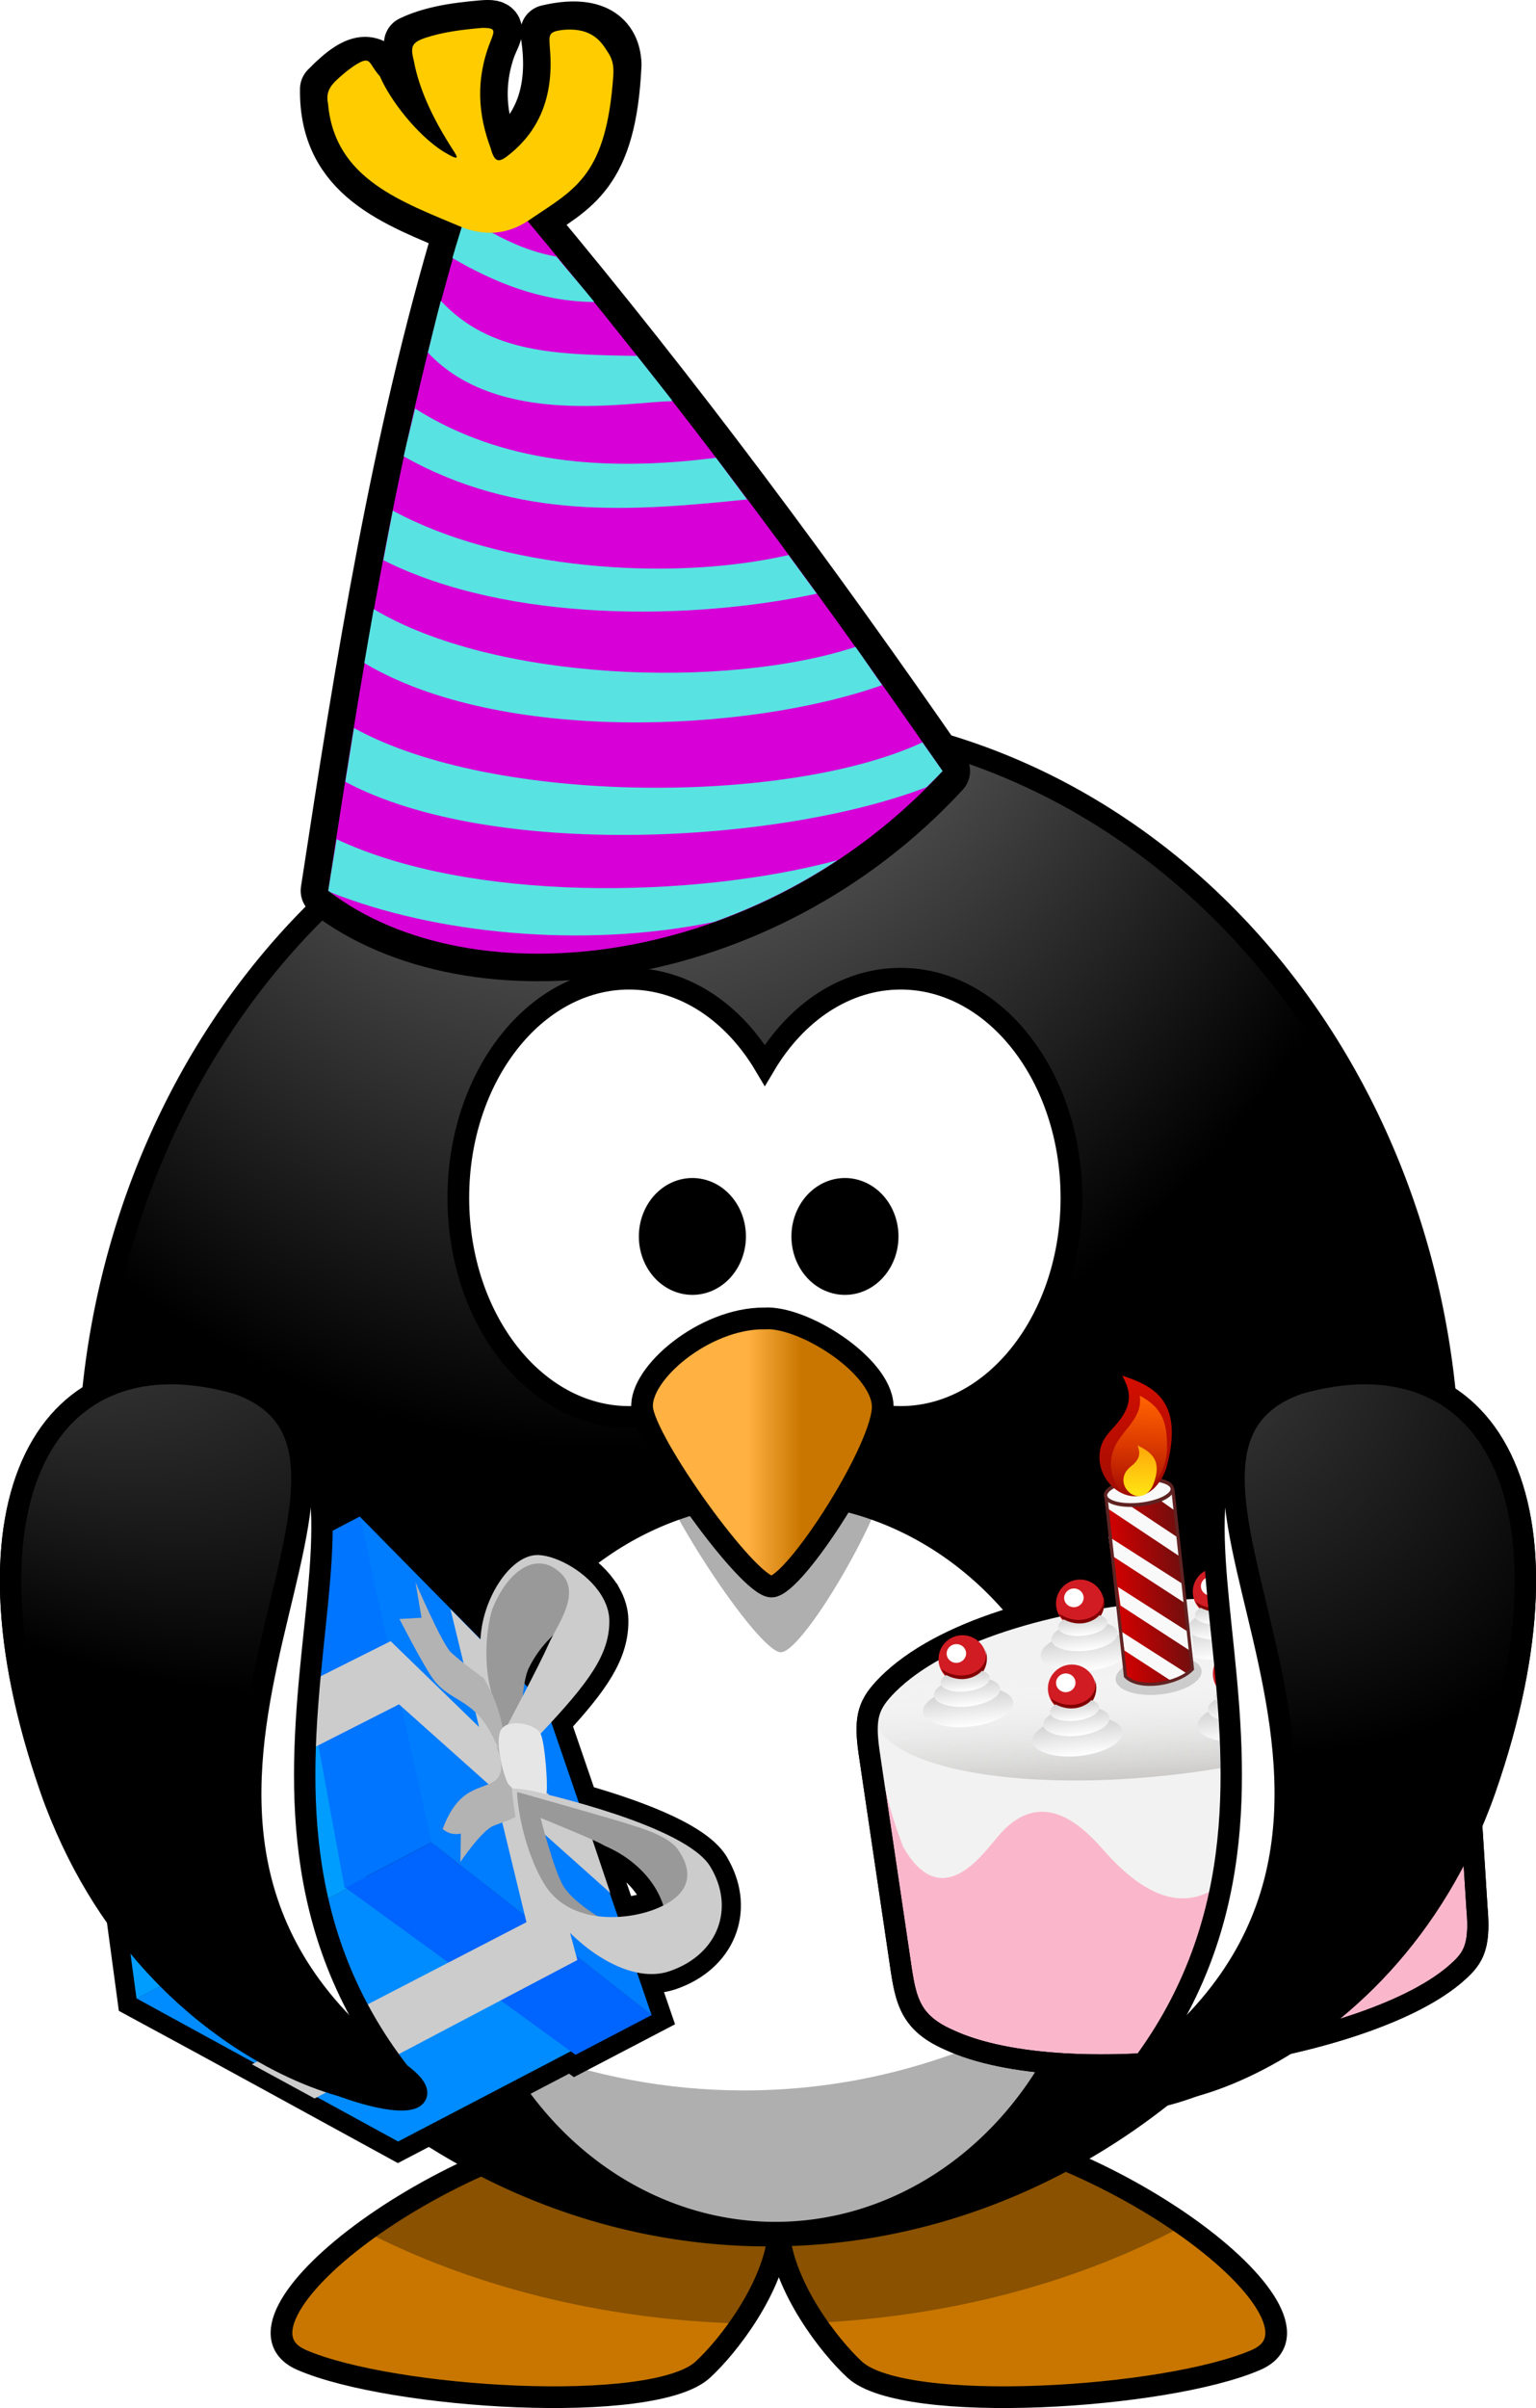 <?xml version="1.0" encoding="UTF-8" standalone="no"?>
<!-- Created with Inkscape (http://www.inkscape.org/) -->
<svg
    xmlns:inkscape="http://www.inkscape.org/namespaces/inkscape"
    xmlns:rdf="http://www.w3.org/1999/02/22-rdf-syntax-ns#"
    xmlns="http://www.w3.org/2000/svg"
    xmlns:sodipodi="http://sodipodi.sourceforge.net/DTD/sodipodi-0.dtd"
    xmlns:cc="http://creativecommons.org/ns#"
    xmlns:xlink="http://www.w3.org/1999/xlink"
    xmlns:dc="http://purl.org/dc/elements/1.1/"
    xmlns:svg="http://www.w3.org/2000/svg"
    xmlns:ns1="http://sozi.baierouge.fr"
    id="svg15592"
    sodipodi:docname="party_pinguin_ocal.svg"
    viewBox="0 0 359.43 563.16"
    version="1.1"
    inkscape:version="0.48.1 r9760"
  >
  <defs
      id="defs15594"
    >
    <filter
        id="filter5029"
        inkscape:label="filter1"
        color-interpolation-filters="sRGB"
      >
      <feColorMatrix
          id="feColorMatrix5031"
          type="hueRotate"
          values="44.471"
      />
    </filter
    >
    <linearGradient
        id="linearGradient2077"
      >
      <stop
          id="stop2079"
          style="stop-color:#ffffff"
          offset="0"
      />
      <stop
          id="stop2081"
          style="stop-color:#ffffff;stop-opacity:0"
          offset="1"
      />
    </linearGradient
    >
    <linearGradient
        id="linearGradient24379"
        y2="504.58"
        gradientUnits="userSpaceOnUse"
        x2="1100.7"
        gradientTransform="matrix(.809 -.266 .367 1.115 -2183.8 -358.06)"
        y1="-283.39"
        x1="-683.5"
        inkscape:collect="always"
      >
      <stop
          id="stop4896"
          style="stop-color:#5f0000;stop-opacity:0"
          offset="0"
      />
      <stop
          id="stop4898"
          style="stop-color:#ff0000;stop-opacity:0"
          offset=".5"
      />
      <stop
          id="stop4900"
          style="stop-color:#590000"
          offset="1"
      />
    </linearGradient
    >
    <linearGradient
        id="linearGradient24388"
        y2="601.16"
        xlink:href="#linearGradient2077"
        gradientUnits="userSpaceOnUse"
        x2="285.9"
        gradientTransform="matrix(1.152 -.379 .258 .783 -2183.8 -358.06)"
        y1="168.43"
        x1="350.37"
        inkscape:collect="always"
    />
    <linearGradient
        id="linearGradient24466"
        y2="160.02"
        xlink:href="#linearGradient2077"
        gradientUnits="userSpaceOnUse"
        x2="606.26"
        gradientTransform="matrix(1.194 .213 -.145 .812 -1983.6 -483.05)"
        y1="1.503"
        x1="681"
        inkscape:collect="always"
    />
    <linearGradient
        id="linearGradient24608"
        y2="504.58"
        gradientUnits="userSpaceOnUse"
        x2="1100.7"
        gradientTransform="matrix(.831 -.185 .255 1.146 -2021.3 -483.61)"
        y1="-283.39"
        x1="-683.5"
        inkscape:collect="always"
      >
      <stop
          id="stop2067"
          style="stop-color:#00575f;stop-opacity:0"
          offset="0"
      />
      <stop
          id="stop2073"
          style="stop-color:#0062ff;stop-opacity:0"
          offset=".5"
      />
      <stop
          id="stop2069"
          style="stop-color:#002859"
          offset="1"
      />
    </linearGradient
    >
    <linearGradient
        id="linearGradient24617"
        y2="601.16"
        xlink:href="#linearGradient2077"
        gradientUnits="userSpaceOnUse"
        x2="285.9"
        gradientTransform="matrix(1.184 -.263 .179 .805 -2021.3 -483.61)"
        y1="168.43"
        x1="350.37"
        inkscape:collect="always"
    />
    <filter
        id="filter5029-5-8"
        inkscape:label="filter1"
        color-interpolation-filters="sRGB"
      >
      <feColorMatrix
          id="feColorMatrix5031-5-3"
          type="hueRotate"
          values="44.471"
      />
    </filter
    >
    <linearGradient
        id="linearGradient3173-9-4"
      >
      <stop
          id="stop3175-9"
          style="stop-color:#a5a5a5"
          offset="0"
      />
      <stop
          id="stop3177-8"
          style="stop-color:#000000"
          offset="1"
      />
    </linearGradient
    >
    <radialGradient
        id="radialGradient60219"
        gradientUnits="userSpaceOnUse"
        cy="-8.88"
        cx="414.68"
        gradientTransform="matrix(-0 .958 -1.873 1.2051e-8 1454.5 -86.379)"
        r="123.55"
        inkscape:collect="always"
      >
      <stop
          id="stop3205-75"
          style="stop-color:#ffb142"
          offset="0"
      />
      <stop
          id="stop4092-1"
          style="stop-color:#ffb141"
          offset=".887"
      />
      <stop
          id="stop3207-1-6"
          style="stop-color:#c87600"
          offset="1"
      />
    </radialGradient
    >
    <radialGradient
        id="radialGradient60221"
        xlink:href="#linearGradient3173-9-4"
        gradientUnits="userSpaceOnUse"
        cy="582.85"
        cx="488.95"
        gradientTransform="matrix(0 -1.585 1.274 -0 687.01 878.23)"
        r="167.56"
        inkscape:collect="always"
    />
    <linearGradient
        id="linearGradient60223"
        y2="537.41"
        gradientUnits="userSpaceOnUse"
        x2="359.47"
        gradientTransform="matrix(.961 0 0 1.071 1131 -361.84)"
        y1="537.41"
        x1="346.24"
        inkscape:collect="always"
      >
      <stop
          id="stop4100-16-5"
          style="stop-color:#ffb142"
          offset="0"
      />
      <stop
          id="stop4104-53-3"
          style="stop-color:#c87600"
          offset="1"
      />
    </linearGradient
    >
    <linearGradient
        id="linearGradient60225"
        y2="232.99"
        gradientUnits="userSpaceOnUse"
        x2="991.81"
        gradientTransform="matrix(1.542 2.953 -2.953 1.542 478.83 -2832.4)"
        y1="237.27"
        x1="990.99"
        inkscape:collect="always"
      >
      <stop
          id="stop4017-2-3"
          style="stop-color:#000000"
          offset="0"
      />
      <stop
          id="stop4019-6-25"
          style="stop-color:#000000;stop-opacity:0"
          offset="1"
      />
    </linearGradient
    >
    <linearGradient
        id="linearGradient60227"
        y2="462.06"
        gradientUnits="userSpaceOnUse"
        x2="258.81"
        y1="470.62"
        x1="258.5"
        inkscape:collect="always"
      >
      <stop
          id="stop7856-5-9-7-6-2-86"
          style="stop-color:#cccbca"
          offset="0"
      />
      <stop
          id="stop7858-2-0-6-3-9-58"
          style="stop-color:#ffffff;stop-opacity:0"
          offset="1"
      />
    </linearGradient
    >
    <linearGradient
        id="linearGradient60229"
        y2="572.36"
        gradientUnits="userSpaceOnUse"
        x2="444.64"
        y1="563.34"
        x1="444.64"
        inkscape:collect="always"
      >
      <stop
          id="stop3769-84-7-2-9-1-3-3-66"
          style="stop-color:#cccccc"
          offset="0"
      />
      <stop
          id="stop3771-6-2-83-3-9-4-7-6"
          style="stop-color:#ffffff"
          offset="1"
      />
    </linearGradient
    >
    <linearGradient
        id="linearGradient60235"
        y2="572.36"
        gradientUnits="userSpaceOnUse"
        x2="444.64"
        gradientTransform="matrix(.588 -.064 .06 .551 1308.4 129.4)"
        y1="563.34"
        x1="444.64"
        inkscape:collect="always"
      >
      <stop
          id="stop3769-7-4-6-72-3-9-2-9-8-4-3"
          style="stop-color:#cccccc"
          offset="0"
      />
      <stop
          id="stop3771-1-6-98-1-5-36-1-2-1-3-09"
          style="stop-color:#ffffff"
          offset="1"
      />
    </linearGradient
    >
    <linearGradient
        id="linearGradient60243"
        y2="572.36"
        gradientUnits="userSpaceOnUse"
        x2="444.64"
        gradientTransform="matrix(.588 -.064 .06 .551 1219.2 138.75)"
        y1="563.34"
        x1="444.64"
        inkscape:collect="always"
      >
      <stop
          id="stop3769-7-4-6-72-3-5-6-9-6-7-8-3"
          style="stop-color:#cccccc"
          offset="0"
      />
      <stop
          id="stop3771-1-6-98-1-5-5-9-9-5-6-9-5"
          style="stop-color:#ffffff"
          offset="1"
      />
    </linearGradient
    >
    <linearGradient
        id="linearGradient60251"
        y2="572.36"
        gradientUnits="userSpaceOnUse"
        x2="444.64"
        gradientTransform="matrix(.588 -.064 .06 .551 1246.7 125.73)"
        y1="563.34"
        x1="444.64"
        inkscape:collect="always"
      >
      <stop
          id="stop3769-7-4-6-72-3-8-6-6-7-0-9-1"
          style="stop-color:#cccccc"
          offset="0"
      />
      <stop
          id="stop3771-1-6-98-1-5-7-8-70-3-2-9-9"
          style="stop-color:#ffffff"
          offset="1"
      />
    </linearGradient
    >
    <linearGradient
        id="linearGradient60259"
        y2="572.36"
        gradientUnits="userSpaceOnUse"
        x2="444.64"
        gradientTransform="matrix(.588 -.064 .06 .551 1278.7 122.99)"
        y1="563.34"
        x1="444.64"
        inkscape:collect="always"
      >
      <stop
          id="stop3769-7-4-6-72-3-54-90-5-2-7-9-5"
          style="stop-color:#cccccc"
          offset="0"
      />
      <stop
          id="stop3771-1-6-98-1-5-6-3-1-2-3-3-98"
          style="stop-color:#ffffff"
          offset="1"
      />
    </linearGradient
    >
    <linearGradient
        id="linearGradient60267"
        y2="572.36"
        gradientUnits="userSpaceOnUse"
        x2="444.64"
        gradientTransform="matrix(.588 -.064 .06 .551 1244.8 145.61)"
        y1="563.34"
        x1="444.64"
        inkscape:collect="always"
      >
      <stop
          id="stop3769-7-4-6-72-3-3-0-5-0-3-4-6"
          style="stop-color:#cccccc"
          offset="0"
      />
      <stop
          id="stop3771-1-6-98-1-5-61-4-2-3-5-6-9"
          style="stop-color:#ffffff"
          offset="1"
      />
    </linearGradient
    >
    <linearGradient
        id="linearGradient60275"
        y2="572.36"
        gradientUnits="userSpaceOnUse"
        x2="444.64"
        gradientTransform="matrix(.588 -.064 .06 .551 1283.4 142.15)"
        y1="563.34"
        x1="444.64"
        inkscape:collect="always"
      >
      <stop
          id="stop3769-7-4-6-72-3-1-2-2-5-9-4-9"
          style="stop-color:#cccccc"
          offset="0"
      />
      <stop
          id="stop3771-1-6-98-1-5-3-8-7-1-4-6-71"
          style="stop-color:#ffffff"
          offset="1"
      />
    </linearGradient
    >
    <linearGradient
        id="linearGradient60277"
        y2="532.53"
        gradientUnits="userSpaceOnUse"
        x2="471.78"
        gradientTransform="matrix(1.508 -.164 .163 1.496 767.79 -318.13)"
        y1="532.53"
        x1="461.1"
        inkscape:collect="always"
      >
      <stop
          id="stop4714-2-8-35-3-1-3-1-1-5-0"
          style="stop-color:#d40000"
          offset="0"
      />
      <stop
          id="stop4716-8-8-5-7-7-7-3-9-1-1"
          style="stop-color:#710e0e"
          offset="1"
      />
    </linearGradient
    >
    <linearGradient
        id="linearGradient60279"
        y2="517.77"
        gradientUnits="userSpaceOnUse"
        x2="488.12"
        gradientTransform="matrix(1.192 -.13 .13 1.192 906.9 -173.68)"
        y1="493.68"
        x1="488.12"
        inkscape:collect="always"
      >
      <stop
          id="stop4869-8-7-9-1-3-0-0-3-66"
          style="stop-color:#d50e00"
          offset="0"
      />
      <stop
          id="stop4871-7-06-1-54-5-6-6-7-14"
          style="stop-color:#9f0c02"
          offset="1"
      />
    </linearGradient
    >
    <linearGradient
        id="linearGradient60281"
        y2="517.44"
        gradientUnits="userSpaceOnUse"
        x2="486.76"
        gradientTransform="matrix(1.192 -.13 .13 1.192 906.9 -173.68)"
        y1="498"
        x1="489.99"
        inkscape:collect="always"
      >
      <stop
          id="stop4861-7-1-1-5-9-4-5-2-5"
          style="stop-color:#ff6600"
          offset="0"
      />
      <stop
          id="stop4863-2-3-1-7-90-9-6-1-9"
          style="stop-color:#ff6600;stop-opacity:0"
          offset="1"
      />
    </linearGradient
    >
    <radialGradient
        id="radialGradient60283"
        xlink:href="#linearGradient3173-9-4"
        gradientUnits="userSpaceOnUse"
        cy="734.65"
        cx="441.42"
        gradientTransform="matrix(-1.617 1.61 -3.923 -3.938 4772.7 2356.6)"
        r="59.255"
        inkscape:collect="always"
    />
    <radialGradient
        id="radialGradient60285"
        xlink:href="#linearGradient3173-9-4"
        gradientUnits="userSpaceOnUse"
        cy="688.9"
        cx="286.32"
        gradientTransform="matrix(1.462 -1.752 -4.004 -3.341 3754.9 3020.1)"
        r="59.255"
        inkscape:collect="always"
    />
  </defs
  >
  <sodipodi:namedview
      id="base"
      fit-margin-left="0"
      inkscape:zoom="0.49497475"
      borderopacity="1.0"
      inkscape:current-layer="layer1"
      inkscape:cx="733.49679"
      inkscape:cy="259.48016"
      inkscape:window-width="1280"
      inkscape:window-maximized="1"
      inkscape:snap-bbox="false"
      showgrid="false"
      fit-margin-right="0"
      inkscape:guide-bbox="true"
      showguides="true"
      bordercolor="#666666"
      inkscape:window-x="-4"
      inkscape:window-y="-4"
      fit-margin-bottom="0"
      inkscape:snap-page="false"
      inkscape:pageopacity="0.0"
      inkscape:pageshadow="2"
      pagecolor="#ffffff"
      inkscape:document-units="px"
      inkscape:window-height="954"
      fit-margin-top="0"
  />
  <g
      id="layer1"
      inkscape:label="Layer 1"
      inkscape:groupmode="layer"
      transform="translate(-554.88 21.897)"
    >
    <path
        id="path2075"
        style="opacity:.6;fill-rule:evenodd;fill:url(#linearGradient24617);display:none"
        inkscape:connector-curvature="0"
        d="m-1648.3-398.66c-12.157 0.124-36.516 19.763-45.87 30.673-19.234 22.433-30.838 37.65-41.846 61.974-16.9 37.343 4.575 39.084 32.847 16.12 21.599-17.544-12.858 35.603-15.812 47.412-4.934 19.723-24.964 31.75-34.405 42.761-9.848 11.486-7.246 33.213-27.588 47.101-22.198 15.155 18.255 23.315 29.746 28.515 18.362 8.31-10.76 46.533 27.888 20.148 22.79-15.559 16.769-31.547 31.92-1.235 4.997 9.997 47.588-37.134 49.59-40.28 2.34-3.675-3.854-56.896-4.639-60.431-0.016-0.072 13.061-19.124 28.823-15.181 24.45 6.116 16.739 28.761 38.737 3.105 11.176-13.035 25.825 50.398 26.334 52.687 7.291 32.832 48.788-4.867 62.29 3.728 14.421 9.18 9.084 39.312 25.714 49.898 13.119 8.351 43.278-30.363 47.42-36.871 13.556-21.296 0.689-23.511 38.118 0.316 26.363 16.782 22.406-31.973 58.262-1.231 21.82 18.709 6.77-20.076 7.133-33.778 0.612-23.122-11.942-57.191-20.132-77.478-4.634-11.481 44.373 16.124 36.567 6.513-14.238-17.529-32.694-32.145-45.858-48.351-17.055-20.997-24.405-34.878-36.559-59.197-10.501-21.011-5.947-25.34-22.617-35.952-17.603-11.206-33.648 17.928-44.935-4.655-7.851-15.708-37.869 9.422-52.683-0.008-4.172-2.656-16.656-32.666-19.828-36.571-6.982-8.596-42.542 3.594-54.234 6.19l-11.157 2.478c-12.796 2.842-28.611 3.427-42.457 6.502-1.007 0.224-12.546 19.486-20.767 25.099z"
    />
    <path
        id="path2125"
        style="opacity:.4;fill-rule:evenodd;fill:url(#linearGradient24608);display:none"
        inkscape:connector-curvature="0"
        d="m-1597.8-447.92c-146.27 32.48-232.8 203.77-193.14 382.37s251.61 374.37 355.42 348.39c106.6-26.598 214.21-287.48 174.55-466.08s-190.56-297.16-336.83-264.68zm-5.245 5.358c5.2-1.604 11.041-2.43 17.65-2.255 19.368 0.513 32.664 26.514 38.091 26.658 20.479 0.542 30.72-19.317 45.575-18.924 18.58 0.492 21.189 8.721 32.842 16.139 10.823 6.89 24.287 20.228 38.738 29.427 11.837 7.535 32.715 24.002 47.104 27.601 13.508 3.379 31.701 11.002 34.698 24.498 6.332 28.516-14.448 21.375-14.9 38.425-0.62 23.425 41.676 16.277 48.04 44.936 6.58 29.629-30.816 41.326-22.019 45.864 0.178 0.092 72.199 61.527 30.995 60.437-23.067-0.611-67.778-34.504-74.698-6.845-2.514 10.051-25.863 61.413-44.016 39.065-38.873-47.858-17.132 7.841-68.795 6.474-17.014-0.45-14.751-19.047-14.254-37.809 2.072-78.291-54.609-11.471-55.159-37.497-1.659-78.521 6.578-10.145-17.647-39.969-14.593-17.967-25.614-36.775-52.063-23.555-40.782 20.383-6.405 29.476-4.95 56.703 1.352 25.317-31.749 21.715-17.676 39.041 4.725 5.817 30.882 53.188 22.316 47.735-3.409-2.17-6.844-4.357-10.252-6.526-36.746-23.391-37.038 43.629-65.062-3.094-21.787-36.324-21.002 20.857-50.222 37.498-11.176 33.51-15.372 9.771-19.197-7.453-3.456-15.562-0.494-28.606-4.328-45.871-6.254-28.164 15.771-21.03 28.811-41.514 7.587-11.919 36.258-30.446 9.317-37.185-14.15-3.54-37.511 6.534-19.844-10.222 11.358-10.773 59.758-50.389 37.207-69.724-12.698-10.888-49.658-41.663-8.375-50.831 36.849-8.183 45.989-9.051 46.799-39.651 0.659-24.917 38.08-10.894 51.461-31.915 8.281-13.008 18.212-24.848 33.812-29.66z"
    />
    <path
        id="path3899"
        style="opacity:.6;fill-rule:evenodd;filter:url(#filter5029);display:none;fill:url(#linearGradient24466)"
        inkscape:connector-curvature="0"
        d="m-1213.8-397.14c-11.27-4.561-41.308 4.201-54.138 10.675-26.382 13.311-42.945 22.896-62.46 41.116-29.961 27.973-10.807 37.838 24.122 27.512 26.685-7.889-25.56 27.921-32.829 37.686-12.139 16.309-35.254 19.708-48.204 26.242-13.508 6.816-19.461 27.872-43.58 32.87-26.318 5.453 7.885 28.542 16.493 37.762 13.754 14.732-27.827 38.817 17.996 29.323 27.02-5.598 27.612-22.672 29.94 11.135 0.768 11.15 58.208-15.978 61.266-18.112 3.573-2.493 18.322-54.003 18.957-57.568 0.013-0.072 19.41-12.631 32.444-2.929 20.218 15.048 4.392 32.987 34.564 17.763 15.33-7.735 4.458 56.453 4.047 58.762-5.896 33.111 46.908 14.269 56.066 27.395 9.782 14.02-6.732 39.782 4.548 55.949 8.899 12.754 51.626-11.386 57.953-15.8 20.704-14.445 9.677-21.438 35.065 14.95 17.882 25.629 32.979-20.898 54.255 21.269 12.948 25.661 13.97-15.929 19.574-28.438 9.457-21.108 10.969-57.385 11.211-79.262 0.137-12.38 34.76 31.948 31.251 20.075-6.402-21.656-17.819-42.246-23.738-62.268-7.669-25.941-9.115-41.581-10.984-68.704-1.614-23.433 4.255-25.678-7.053-41.885-11.94-17.113-37.954 3.61-39.689-21.577-1.207-17.52-38.58-5.865-48.629-20.267-2.83-4.056-2.813-36.559-4.24-41.384-3.139-10.62-40.653-13.043-52.443-15.142-3.751-0.668-7.501-1.336-11.252-2.003-12.905-2.298-27.729-7.839-41.693-10.326-1.016-0.181-19.074 13.163-28.822 15.183z"
    />
    <path
        id="path4765"
        style="opacity:.6;fill-rule:evenodd;fill:url(#linearGradient24388);display:none"
        inkscape:connector-curvature="0"
        d="m-1804.2-310.6c-12.085 1.331-34.371 23.294-42.595 35.08-16.91 24.233-26.944 40.528-35.48 65.825-13.106 38.838 8.436 38.436 34.286 12.776 19.749-19.604-9.256 36.704-11.022 48.749-2.95 20.116-21.686 34.073-29.986 45.968-8.658 12.408-3.91 33.769-22.771 49.609-20.582 17.285 20.481 21.385 32.433 25.418 19.096 6.444-6.082 47.372 29.752 17.277 21.131-17.746 13.552-33.057 31.639-4.401 5.965 9.451 43.662-41.679 45.342-45.008 1.963-3.89-9.489-56.231-10.622-59.671-0.023-0.07 11.096-20.327 27.172-17.97 24.936 3.656 19.514 26.955 38.854-0.76 9.826-14.081 30.706 47.582 31.439 49.809 10.518 31.945 48.063-9.691 62.352-2.48 15.262 7.702 12.946 38.214 30.545 47.096 13.884 7.006 40.046-34.514 43.522-41.401 11.373-22.538-1.651-23.463 37.96-3.474 27.9 14.079 19.118-34.042 57.851-7.014 23.572 16.448 4.742-20.65 3.741-34.32-1.689-23.068-17.566-55.721-27.732-75.094-5.752-10.963 45.756 11.634 37.034 2.847-15.909-16.027-35.727-28.737-50.436-43.555-19.057-19.199-27.75-32.28-42.261-55.271-12.537-19.863-8.435-24.623-26.078-33.526-18.629-9.401-31.7 21.183-45.175-0.167-9.373-14.85-36.745 13.139-52.423 5.227-4.415-2.228-19.82-30.849-23.364-34.42-7.802-7.86-41.975 7.803-53.35 11.549-3.618 1.191-7.237 2.383-10.855 3.574-12.451 4.099-28.129 6.253-41.601 10.688-0.98 0.323-10.547 20.636-18.17 27.038z"
    />
    <path
        id="path4771"
        style="opacity:.4;fill-rule:evenodd;fill:url(#linearGradient24379);display:none"
        inkscape:connector-curvature="0"
        d="m-1758.9-364.64c-142.31 46.854-211.4 225.9-154.19 399.67 57.212 173.77 287.56 347.52 388.28 311.35 103.43-37.059 184.58-307.34 127.37-481.12-57.212-173.77-219.15-276.76-361.46-229.9zm-4.686 5.853c5.015-2.113 10.745-3.515 17.338-3.998 19.323-1.415 35.137 23.137 40.552 22.741 20.432-1.496 28.649-22.274 43.469-23.359 18.537-1.357 21.95 6.572 34.283 12.796 11.454 5.78 26.177 17.714 41.47 25.432 12.527 6.322 34.938 20.632 49.613 22.784 13.777 2.02 32.638 7.798 36.961 20.929 9.135 27.746-12.252 22.705-11.007 39.715 1.711 23.371 43.087 12.055 52.268 39.939 9.491 28.829-26.557 44.184-17.352 47.825 0.186 0.073 77.955 54.048 36.847 57.058-23.013 1.685-70.872-27.598-75.008 0.612-1.503 10.251-19.632 63.679-39.916 43.245-43.436-43.758-16.268 9.505-67.811 13.278-16.975 1.243-16.57-17.487-17.941-36.205-5.718-78.109-55.479-5.987-58.612-31.83-9.453-77.967 5.537-10.748-21.531-38.017-16.307-16.428-29.142-34.047-54.146-18.265-38.555 24.335-3.444 29.967 0.709 56.914 3.861 25.057-29.434 24.763-13.708 40.605 5.28 5.319 36.015 49.856 26.949 45.281-3.607-1.82-7.243-3.655-10.85-5.475-38.888-19.624-32.519 47.093-65.047 3.386-25.288-33.979-18.825 22.841-46.247 42.303-7.79 34.455-14.325 11.251-19.843-5.508-4.985-15.142-3.334-28.415-8.865-45.214-9.022-27.403 13.603-22.494 24.543-44.172 6.365-12.614 33.053-33.898 5.575-37.927-14.432-2.116-36.676 10.229-20.762-8.2 10.232-11.848 54.455-56.078 30.094-73.076-13.718-9.572-53.552-36.522-13.384-49.747 35.853-11.804 44.862-13.576 42.627-44.105-1.82-24.859 36.809-14.624 48.035-36.871 6.947-13.767 15.653-26.535 30.697-32.873z"
    />
    <path
        id="path3899-9-2"
        style="opacity:.6;fill-rule:evenodd;filter:url(#filter5029-5-8);display:none;fill:#000000"
        inkscape:connector-curvature="0"
        d="m-456.67-1166.6c-11.27-4.561-41.308 4.201-54.138 10.675-26.381 13.311-42.945 22.896-62.46 41.116-29.961 27.973-10.807 37.838 24.122 27.512 26.685-7.889-25.56 27.92-32.829 37.686-12.139 16.309-35.254 19.708-48.204 26.242-13.508 6.816-19.461 27.872-43.58 32.87-26.319 5.453 7.885 28.542 16.493 37.762 13.754 14.732-27.827 38.817 17.996 29.323 27.02-5.598 27.612-22.672 29.94 11.135 0.768 11.15 58.208-15.978 61.267-18.112 3.573-2.493 18.322-54.003 18.957-57.568 0.013-0.072 19.41-12.631 32.444-2.929 20.217 15.048 4.392 32.987 34.564 17.763 15.33-7.735 4.458 56.453 4.047 58.762-5.896 33.111 46.908 14.269 56.066 27.395 9.782 14.02-6.732 39.782 4.548 55.949 8.899 12.754 51.626-11.386 57.953-15.8 20.703-14.445 9.677-21.438 35.065 14.95 17.882 25.629 32.979-20.898 54.255 21.269 12.948 25.661 13.97-15.929 19.574-28.438 9.457-21.108 10.969-57.385 11.211-79.262 0.137-12.38 34.76 31.948 31.251 20.075-6.402-21.656-17.819-42.246-23.738-62.268-7.669-25.941-9.115-41.581-10.984-68.704-1.614-23.433 4.255-25.678-7.053-41.885-11.94-17.113-37.954 3.61-39.689-21.577-1.207-17.52-38.58-5.865-48.629-20.267-2.83-4.056-2.813-36.559-4.24-41.384-3.14-10.62-40.653-13.043-52.443-15.142-3.751-0.668-7.501-1.336-11.252-2.003-12.905-2.298-27.729-7.839-41.693-10.326-1.016-0.181-19.074 13.163-28.822 15.183z"
    />
    <path
        id="path4765-6-9"
        style="opacity:.6;fill-rule:evenodd;fill:#000000;display:none"
        inkscape:connector-curvature="0"
        d="m-1047.1-1080c-12.085 1.331-34.371 23.294-42.595 35.08-16.91 24.233-26.944 40.528-35.48 65.825-13.106 38.838 8.436 38.436 34.286 12.776 19.749-19.604-9.256 36.704-11.022 48.749-2.95 20.116-21.686 34.073-29.986 45.968-8.658 12.408-3.91 33.769-22.771 49.609-20.582 17.285 20.481 21.385 32.433 25.418 19.096 6.444-6.082 47.372 29.752 17.277 21.131-17.746 13.552-33.057 31.639-4.401 5.965 9.451 43.662-41.679 45.342-45.008 1.963-3.89-9.489-56.231-10.622-59.671-0.023-0.07 11.096-20.327 27.172-17.97 24.936 3.656 19.514 26.955 38.854-0.76 9.826-14.081 30.706 47.582 31.439 49.809 10.517 31.945 48.063-9.691 62.352-2.48 15.262 7.702 12.946 38.214 30.545 47.096 13.884 7.006 40.046-34.514 43.522-41.401 11.373-22.538-1.651-23.463 37.96-3.474 27.9 14.079 19.118-34.042 57.851-7.014 23.572 16.448 4.742-20.65 3.741-34.32-1.689-23.068-17.566-55.721-27.731-75.094-5.752-10.963 45.756 11.634 37.034 2.847-15.909-16.027-35.727-28.737-50.436-43.555-19.057-19.198-27.75-32.28-42.261-55.271-12.537-19.863-8.435-24.623-26.078-33.526-18.629-9.401-31.699 21.183-45.175-0.167-9.373-14.85-36.745 13.139-52.423 5.227-4.415-2.228-19.819-30.849-23.364-34.42-7.802-7.86-41.975 7.803-53.35 11.549-3.619 1.191-7.237 2.383-10.855 3.574-12.451 4.099-28.129 6.253-41.601 10.688-0.98 0.323-10.547 20.636-18.17 27.038z"
    />
    <path
        id="path4771-0-2"
        style="opacity:.4;fill-rule:evenodd;fill:#000000;display:none"
        inkscape:connector-curvature="0"
        d="m-1001.7-1134.1c-142.31 46.854-211.4 225.9-154.19 399.67 57.212 173.77 287.56 347.52 388.28 311.35 103.43-37.059 184.58-307.34 127.37-481.12-57.212-173.77-219.15-276.76-361.46-229.9zm-4.686 5.853c5.015-2.113 10.745-3.515 17.338-3.998 19.323-1.415 35.137 23.137 40.552 22.74 20.432-1.496 28.649-22.274 43.469-23.359 18.537-1.357 21.95 6.572 34.283 12.796 11.454 5.78 26.177 17.714 41.47 25.432 12.527 6.322 34.938 20.632 49.613 22.784 13.777 2.02 32.638 7.798 36.961 20.929 9.135 27.746-12.253 22.705-11.007 39.715 1.711 23.371 43.087 12.055 52.268 39.939 9.491 28.829-26.557 44.184-17.352 47.825 0.186 0.073 77.955 54.048 36.847 57.058-23.013 1.685-70.872-27.598-75.008 0.612-1.503 10.251-19.632 63.679-39.916 43.245-43.436-43.758-16.268 9.505-67.811 13.278-16.975 1.243-16.57-17.487-17.941-36.205-5.718-78.109-55.479-5.987-58.612-31.83-9.453-77.967 5.537-10.748-21.531-38.017-16.307-16.428-29.142-34.047-54.146-18.265-38.555 24.335-3.444 29.967 0.709 56.914 3.861 25.057-29.434 24.763-13.708 40.605 5.28 5.319 36.015 49.856 26.949 45.281-3.607-1.82-7.243-3.655-10.85-5.475-38.888-19.624-32.519 47.093-65.047 3.386-25.288-33.979-18.825 22.841-46.247 42.303-7.79 34.455-14.325 11.251-19.843-5.508-4.985-15.142-3.334-28.415-8.865-45.214-9.022-27.403 13.603-22.494 24.543-44.172 6.365-12.614 33.053-33.898 5.575-37.927-14.432-2.116-36.676 10.229-20.762-8.2 10.232-11.848 54.455-56.078 30.094-73.076-13.718-9.572-53.552-36.523-13.384-49.747 35.853-11.804 44.862-13.576 42.627-44.105-1.82-24.859 36.809-14.624 48.035-36.871 6.947-13.767 15.653-26.535 30.697-32.873z"
    />
    <path
        id="path2075-2-0-6"
        style="opacity:.6;fill-rule:evenodd;fill:#000000;display:none"
        inkscape:connector-curvature="0"
        d="m-3394.3-1467.1c-12.157 0.124-36.516 19.763-45.87 30.673-19.234 22.433-30.838 37.65-41.846 61.974-16.9 37.343 4.575 39.084 32.847 16.12 21.599-17.544-12.858 35.603-15.812 47.412-4.934 19.723-24.964 31.75-34.405 42.761-9.848 11.486-7.246 33.213-27.588 47.101-22.198 15.155 18.255 23.315 29.746 28.515 18.362 8.31-10.76 46.533 27.888 20.148 22.79-15.559 16.769-31.547 31.92-1.235 4.997 9.997 47.588-37.134 49.59-40.28 2.34-3.675-3.854-56.896-4.639-60.431-0.016-0.072 13.061-19.124 28.823-15.181 24.45 6.116 16.739 28.761 38.737 3.105 11.176-13.035 25.825 50.398 26.334 52.687 7.291 32.832 48.788-4.867 62.29 3.728 14.421 9.18 9.084 39.312 25.714 49.898 13.119 8.351 43.278-30.363 47.42-36.871 13.556-21.296 0.689-23.51 38.118 0.316 26.363 16.782 22.406-31.973 58.262-1.231 21.82 18.709 6.77-20.076 7.133-33.778 0.612-23.122-11.942-57.191-20.132-77.478-4.634-11.481 44.373 16.124 36.567 6.513-14.238-17.529-32.694-32.145-45.858-48.351-17.055-20.997-24.405-34.878-36.559-59.197-10.501-21.011-5.947-25.34-22.617-35.952-17.603-11.206-33.648 17.928-44.935-4.655-7.851-15.708-37.869 9.422-52.683-0.01-4.172-2.656-16.656-32.666-19.828-36.571-6.982-8.596-42.542 3.594-54.234 6.19-3.719 0.826-7.438 1.652-11.157 2.478-12.796 2.842-28.611 3.427-42.457 6.502-1.007 0.224-12.546 19.486-20.767 25.099z"
    />
    <path
        id="path2125-2-8-1"
        style="opacity:.4;fill-rule:evenodd;fill:#000000;display:none"
        inkscape:connector-curvature="0"
        d="m-3343.8-1516.3c-146.27 32.48-232.8 203.77-193.14 382.37s251.61 374.37 355.42 348.39c106.6-26.598 214.21-287.48 174.55-466.08s-190.56-297.16-336.83-264.68zm-5.245 5.358c5.2-1.604 11.041-2.43 17.65-2.255 19.368 0.513 32.664 26.514 38.091 26.658 20.479 0.542 30.72-19.317 45.575-18.924 18.58 0.492 21.189 8.721 32.842 16.139 10.823 6.89 24.287 20.228 38.738 29.427 11.837 7.535 32.715 24.002 47.104 27.601 13.508 3.379 31.701 11.002 34.698 24.498 6.332 28.516-14.448 21.375-14.9 38.425-0.62 23.426 41.676 16.277 48.04 44.936 6.58 29.63-30.816 41.326-22.019 45.864 0.178 0.092 72.199 61.527 30.995 60.437-23.067-0.611-67.778-34.504-74.698-6.845-2.514 10.051-25.863 61.413-44.016 39.065-38.873-47.858-17.132 7.841-68.795 6.474-17.014-0.45-14.751-19.047-14.254-37.809 2.072-78.29-54.609-11.471-55.159-37.497-1.659-78.521 6.578-10.145-17.647-39.969-14.593-17.967-25.614-36.775-52.063-23.555-40.782 20.383-6.405 29.476-4.95 56.703 1.352 25.317-31.749 21.715-17.676 39.041 4.725 5.817 30.882 53.188 22.316 47.735-3.409-2.17-6.844-4.357-10.252-6.526-36.746-23.391-37.038 43.629-65.062-3.094-21.787-36.324-21.002 20.857-50.222 37.498-11.176 33.51-15.372 9.771-19.197-7.453-3.456-15.562-0.494-28.606-4.328-45.871-6.254-28.164 15.771-21.03 28.811-41.514 7.587-11.919 36.258-30.446 9.317-37.185-14.15-3.54-37.511 6.534-19.844-10.222 11.358-10.773 59.758-50.389 37.207-69.724-12.698-10.888-49.658-41.663-8.375-50.831 36.849-8.183 45.989-9.051 46.799-39.651 0.659-24.917 38.08-10.894 51.461-31.915 8.281-13.008 18.212-24.848 33.812-29.66z"
    />
    <g
        id="g25838"
        transform="translate(-734.01 -52)"
      >
      <g
          id="g25826"
        >
        <path
            id="path3806-8"
            style="fill-rule:evenodd;stroke:#000000;stroke-width:5.074;fill:url(#radialGradient60219)"
            inkscape:connector-curvature="0"
            d="m1437.7 525.97c-46.231 5.302-99.256 46.978-78.18 56.067 21.076 9.089 82.246 12.88 93.804 2.276 5.939-5.449 16.565-19.095 17.817-31.899 1.254 12.804 11.849 26.451 17.787 31.899 11.558 10.604 72.758 6.813 93.834-2.276 21.076-9.089-31.949-50.765-78.18-56.067-23.806 2.556-32.368 11.467-33.441 21.69-1.073-10.223-9.635-19.134-33.441-21.69z"
        />
        <path
            id="path3194-3"
            style="fill-rule:evenodd;fill:#000000;fill-opacity:.314"
            inkscape:connector-curvature="0"
            d="m1437.7 525.98c-22.691 2.602-46.998 13.968-63.397 25.941 24.837 12.797 55.205 20.683 88.125 21.59 4.218-6.183 7.997-13.764 8.713-21.088 0.711 7.255 4.401 14.769 8.563 20.92 32.379-1.527 62.117-9.796 86.322-22.828-16.34-11.451-39.634-22.034-61.444-24.535-23.806 2.556-32.368 11.467-33.441 21.69-1.073-10.223-9.635-19.134-33.441-21.69z"
        />
        <path
            id="path2385-1"
            style="stroke:#000000;stroke-linecap:round;stroke-width:5.074;fill:url(#radialGradient60221)"
            inkscape:connector-curvature="0"
            d="m1628 377a159.19 177.34 0 0 1 -318.37 0 159.19 177.34 0 1 1 318.37 0z"
        />
        <path
            id="path2387-3"
            style="stroke:#000000;stroke-linecap:round;stroke-width:5.074;fill:#ffffff"
            inkscape:connector-curvature="0"
            d="m1436.1 258.99c-22.051 0-39.961 22.958-39.961 51.246s17.91 51.246 39.961 51.246c12.959 0 24.458-7.938 31.759-20.217 7.3 12.289 18.824 20.217 31.789 20.217 22.051 0 39.961-22.958 39.961-51.246s-17.91-51.246-39.961-51.246c-12.963 0-24.489 7.931-31.789 20.217-7.3-12.277-18.802-20.217-31.759-20.217z"
        />
        <path
            id="path3167-9"
            style="stroke:#000000;stroke-linecap:round;stroke-width:5.074;fill:#ffffff"
            inkscape:connector-curvature="0"
            d="m1547.5 465.67a77.172 85.973 0 1 1 -154.34 0 77.172 85.973 0 1 1 154.34 0z"
        />
        <path
            id="path2411-3"
            style="fill:#000000;fill-opacity:.314"
            inkscape:connector-curvature="0"
            d="m1621.7 327.69c0.323 4.611 0.511 9.255 0.511 13.958 0 97.891-71.344 177.34-159.21 177.34-72.514 0-133.71-54.105-152.9-128.03 6.403 91.367 75.024 163.38 158.67 163.38 87.87 0 159.21-79.446 159.21-177.34 0-17.107-2.216-33.65-6.28-49.305z"
        />
        <path
            id="path3393-9"
            style="fill-rule:evenodd;fill:#000000;fill-opacity:.314"
            inkscape:connector-curvature="0"
            d="m1469.8 347.38c-13.921 0-29.053 14.124-28.448 23.044 0.605 8.92 24.816 46.089 30.263 46.089 5.447 0 26.632-36.425 26.026-46.832-0.605-10.407-18.763-23.044-27.842-22.301z"
        />
        <path
            id="path3163-1-6"
            style="stroke:#000000;stroke-linecap:round;stroke-width:5.074;fill:#000000"
            inkscape:connector-curvature="0"
            d="m1460.9 319.27a9.987 11.126 0 1 1 -19.974 0 9.987 11.126 0 1 1 19.974 0z"
        />
        <path
            id="path3165-5"
            style="stroke:#000000;stroke-linecap:round;stroke-width:5.074;fill:#000000"
            inkscape:connector-curvature="0"
            d="m1496.6 319.27a9.987 11.126 0 1 1 -19.974 0 9.987 11.126 0 1 1 19.974 0z"
        />
        <path
            id="path2391-0"
            style="fill-rule:evenodd;stroke:#000000;stroke-width:5.074;fill:url(#linearGradient60223)"
            inkscape:connector-curvature="0"
            d="m1467.6 338.44c-13.921 0-29.053 12.812-28.448 20.903 0.605 8.091 24.816 41.806 30.263 41.806 5.447 0 26.632-33.04 26.027-42.481-0.605-9.44-18.763-20.903-27.842-20.229z"
        />
      </g
      >
      <g
          id="g25444"
        >
        <path
            id="rect18630-6-0-9-6"
            sodipodi:nodetypes="cccsccccccccccccccccccccccccccccccc"
            style="stroke:#000000;stroke-width:8.929;fill:#000000"
            inkscape:connector-curvature="0"
            d="m1430 403.81c-0.125-0.23-0.272-0.451-0.409-0.674-3.292-5.353-10.265-9.175-14.639-9.377-5.832-0.269-11.763 8.041-13.275 16.503-0.186 1.044-0.304 2.095-0.365 3.142l-28.225-28.645-17.832 9.312 0.189 1.076-45.256 23.632 10.632 78.75c20.391 11.002 40.838 22.251 61.222 33.394l40.416-21.104 1.117 0.821 17.81-9.3-3.413-9.938c2.642 0.545 5.241 0.504 7.629-0.316 11.106-3.812 15.099-14.148 10.027-23.546-0.164-0.303-0.322-0.61-0.504-0.911-3.878-6.393-19.856-11.827-30.733-14.9l-6.49-18.904c9.397-10.194 13.686-16.461 13.566-23.847-0.029-1.791-0.588-3.559-1.466-5.166zm-11.73 8.761c-0.369 0.689-0.702 1.329-0.955 1.903-1.059 2.405-3.048 6.326-4.992 10.086l-0.705-0.692c0.247-1.404 0.561-2.684 0.95-3.505 1.691-3.567 3.997-6.176 5.703-7.792zm24.293 59.639c0.639 1.132 1.162 2.307 1.55 3.517-0.661 0.332-1.391 0.642-2.199 0.948-2.313 0.875-5.266 1.546-8.389 1.715l-6.238-18.148c1.529 0.68 2.672 1.21 2.957 1.436 5.45 2.306 9.803 6.076 12.319 10.531z"
        />
        <path
            id="rect18630-6-0-91"
            sodipodi:nodetypes="ccccc"
            style="fill:#009dff"
            inkscape:connector-curvature="0"
            d="m1357.8 393.95 16.728 75.559-53.683 28.031-10.637-78.74z"
        />
        <path
            id="path3131-5-7"
            sodipodi:nodetypes="ccccc"
            style="fill-rule:evenodd;fill:url(#linearGradient60225)"
            inkscape:connector-curvature="0"
            d="m1321.7 443.56-7.577 3.675 2.147 15.832 8.293-4.191-2.863-15.317z"
        />
        <path
            id="rect18630-7-0"
            sodipodi:nodetypes="ccccc"
            style="fill:#0075ff"
            inkscape:connector-curvature="0"
            d="m1373.1 384.76 17.017 76.113-20.598 10.755-14.249-77.559z"
        />
        <path
            id="rect18630-6-6-2-1"
            sodipodi:nodetypes="ccccc"
            style="fill:#008cff"
            inkscape:connector-curvature="0"
            d="m1320.9 497.5 61.148 33.432 48.201-25.169-53.59-37.378z"
        />
        <path
            id="rect18630-8-3-9"
            sodipodi:nodetypes="ccccc"
            style="fill:#0064ff"
            inkscape:connector-curvature="0"
            d="m1441.4 501.35-51.53-40.35-20.196 10.546 53.898 39.114z"
        />
        <path
            id="rect19159-3-8"
            sodipodi:nodetypes="ccccc"
            style="fill:#007cff"
            inkscape:connector-curvature="0"
            d="m1416.5 428.84 24.855 72.508-51.53-40.35-16.779-76.238z"
        />
        <path
            id="rect19717-1-7"
            sodipodi:nodetypes="ccccccc"
            style="fill:#cccccc"
            inkscape:connector-curvature="0"
            d="m1380.3 413.92 46.903 45.509 4.499 13.386-49.432-44.123-66.166 33.563-2.151-15.085z"
        />
        <path
            id="path3125-2-0"
            sodipodi:nodetypes="ccccccc"
            style="fill-rule:evenodd;fill:#cccccc"
            inkscape:connector-curvature="0"
            d="m1394.3 406.43 17.783 73.21-64.254 33.239 14.681 7.989 61.482-32.375-19.101-71.321-10.592-10.745z"
        />
        <path
            id="path3127-2"
            sodipodi:nodetypes="csccssssscc"
            style="fill-rule:evenodd;fill:#999999"
            inkscape:connector-curvature="0"
            d="m1420.5 410.7s-4.985 3.423-7.951 9.679c-1.408 2.969-1.79 11.827-1.79 11.827l-2.536 6.039s-3.279-3.165-4.024-5.215c-0.745-2.049-2.95-12.994-2.774-17.638 0.176-4.644 4.045-14.792 5.505-16.043 1.461-1.25 4.857-5.269 8.468-5.204 3.611 0.065 6.464 2.351 7.059 3.178 0.595 0.827 0.654 11.526 0.654 11.526l-2.61 1.851z"
        />
        <path
            id="path3139-5"
            style="fill-rule:evenodd;fill:#b3b3b3"
            sodipodi:nodetypes="cscccsscc"
            inkscape:connector-curvature="0"
            d="m1405 438.55s2.821 5.716-0.318 8.003-8.434 1.127-12.198 11.286c1.975 1.741 4.246 1.076 4.246 1.076l-0.105 6.647s4.912-7.322 7.749-8.47c2.837-1.148 6.595-1.907 6.891-4.313s-3.59-12.01-3.59-12.01l-2.676-2.219z"
        />
        <path
            id="path3145-8"
            sodipodi:nodetypes="csssssccsccscc"
            style="fill-rule:evenodd;fill:#cccccc"
            inkscape:connector-curvature="0"
            d="m1429.6 403.16c-3.292-5.353-10.272-9.18-14.646-9.381-5.832-0.269-11.753 8.043-13.265 16.504-2.072 11.596 4.144 24.079 4.144 24.079 0.193-0.101 1.984 9.238 9.713 1.035 11.097-11.777 16.056-18.41 15.927-26.403-0.033-2.047-0.775-4.05-1.872-5.834zm-9.349-5.007c4.7 4.718-1.118 12.235-2.931 16.352-2.231 5.067-9.496 18.7-9.496 18.7l-1.211 2.629s-0.461-0.847-2.885-10.473c-2.425-9.626 0.159-18.808 0.537-19.33 3.389-8.26 10.077-13.662 15.986-7.878z"
        />
        <path
            id="path3147-9"
            sodipodi:nodetypes="cscccsscc"
            style="fill-rule:evenodd;fill:#b3b3b3"
            inkscape:connector-curvature="0"
            d="m1402.1 422.61s-5.547-4.01-7.69-6.079c-2.143-2.068-8.292-16.389-8.292-16.389l1.41 8.295-5.155 0.301s5.332 10.459 7.829 13.975c3.683 5.187 9.033 4.58 13.274 12.194 2.544 4.567 3.288 7.314 3.288 7.314s1.74-8.877-4.663-19.613z"
        />
        <path
            id="path3153-4"
            sodipodi:nodetypes="cssccc"
            style="fill-rule:evenodd;fill:#e6e6e6"
            inkscape:connector-curvature="0"
            d="m1416.8 449.21c0.294-1.315-0.344-11.598-1.45-13.716-1.106-2.119-6.962-3.474-8.963-1.203-2.001 2.271 0.188 10.688 1.395 13 1.603 1.783 3.233 3.313 5.237 4.865 1.348-0.704 3.064-1.09 3.782-2.945z"
        />
        <path
            id="path3155-0"
            sodipodi:nodetypes="cssscsccc"
            style="fill-rule:evenodd;fill:#999999"
            inkscape:connector-curvature="0"
            d="m1408.8 448.99s1.032 7.905 2.528 12.326c1.496 4.421 4.435 13.463 6.269 15.107 1.834 1.644 9.936 11.556 13.163 11.822 3.228 0.266-1.459-9.643-1.459-9.643s-6.317-3.692-8.574-7.391c-2.256-3.699-5.444-16.34-5.444-16.34l-5.651-6.153-0.833 0.273z"
        />
        <path
            id="path3161-2"
            style="fill-rule:evenodd;fill:#999999"
            sodipodi:nodetypes="ccccscscccc"
            inkscape:connector-curvature="0"
            d="m1410.3 449.68 4.801 5.459s14.022 5.683 15.134 6.566c7.928 3.353 13.557 9.765 14.543 16.954 0 0 7.458-4.707 7.413-7.285-0.045-2.577-2.214-8.598-2.214-8.598s-9.068-4.94-10.429-5.368c-1.361-0.427-20.934-6.757-20.934-6.757l-6.905-1.571-2.094 0.058 0.685 0.541z"
        />
        <path
            id="path3163-2"
            style="fill-rule:evenodd;fill:#cccccc"
            sodipodi:nodetypes="cscssccssssc"
            inkscape:connector-curvature="0"
            d="m1455.1 466.64c-5.841-9.63-39.198-17.084-41.076-17.567-1.878-0.483-5.54-0.783-5.345-0.722 0 0 0.963 15.333 7.204 25.73 6.242 10.396 19.731 20.439 29.704 17.015 11.464-3.935 15.354-14.826 9.512-24.456zm-7.951-4.485c2.372 3.045 6.186 10.222-5.236 14.543-7.072 2.675-20.119 3.409-25.766-6.159-5.647-9.569-6.413-21.403-6.218-21.342 0 0 24.732 6.987 25.576 7.359 0.844 0.372 8.694 2.239 11.644 5.601z"
        />
      </g
      >
      <g
          id="g25733"
        >
        <path
            id="rect4707-0-7-6-4-17-4-17-1-3-8-3"
            sodipodi:nodetypes="ccccccccc"
            style="fill:#000000"
            inkscape:connector-curvature="0"
            d="m1546 347.32c3.547 7.215 4.476 9.656-0.377 15.343-4.298 5.125-5.493 11.184-0.997 14.588-1.505 0.904-1.939 2.552-1.787 4.287l6.682 51.216c4.725 3.848 19.088 1.828 24.574-2.676l-6.074-51.738c-0.204-1.871-1.263-3.147-2.742-3.388 7.909-16.758-6.151-29.639-19.28-27.632z"
        />
        <path
            id="rect7809-6-59-56-2-7-9-7"
            sodipodi:nodetypes="ccccccccc"
            style="stroke-linejoin:round;stroke:#000000;stroke-linecap:round;stroke-width:4.961;fill:#fab7cc"
            inkscape:connector-curvature="0"
            d="m1496.6 424.09c25.16-25.135 102.44-28.686 127.18-14.457 7.303 3.958 7.038 8.672 7.523 16.293l3.201 50.355c0.897 9.78-1.155 12.148-5.399 15.773-21.632 18.135-90.546 28.076-118.3 15.029-9.72-4.306-10.097-10.113-11.532-19.817-2.344-15.84-4.688-31.679-7.032-47.519-1.159-8.231-0.108-11.141 4.365-15.657z"
        />
        <path
            id="rect7812-2-3-5-8-2-0-4"
            sodipodi:nodetypes="ccccssscccc"
            style="fill:#f2f2f2"
            inkscape:connector-curvature="0"
            d="m1499.3 423.56c30.631-23.504 90.714-26.98 121.08-13.186 9.928 3.468 9.74 12.128 9.154 19.897-0.373 4.745-1.002 10.058-1.539 15.271-3.021 18.085-9.514 19.06-19.771 6.521-7.107-8.689-16.88-3.979-21.662 3.864-8.104 13.291-19.522 29.472-39.442 6.86-4.554-5.169-14.666-15.844-25.222-2.564-3.245 3.707-12.868 17.466-21.738 1.649-4.701-12.53-5.496-19.961-6.102-25.25-0.761-7.794-0.332-8.761 5.242-13.062z"
        />
        <path
            id="path7844-5-4-9-7-1-6"
            style="fill:url(#linearGradient60227)"
            inkscape:connector-curvature="0"
            transform="matrix(1.877 -.204 .317 2.908 928.32 -870.57)"
            d="m293.62 463.49c0 3.935-15.81 7.125-35.312 7.125-19.503 0-35.312-3.19-35.312-7.125s15.81-7.125 35.312-7.125c19.503 0 35.312 3.19 35.312 7.125z"
        />
        <path
            id="rect7809-6-5-7-6-3-3-8"
            sodipodi:nodetypes="ccccccccc"
            style="stroke-linejoin:round;stroke:#000000;stroke-linecap:round;stroke-width:4.961;fill:none"
            inkscape:connector-curvature="0"
            d="m1496.6 424.09c25.16-25.135 102.44-28.686 127.18-14.457 7.303 3.958 7.038 8.672 7.523 16.293l3.201 50.355c0.897 9.78-1.155 12.148-5.399 15.773-21.632 18.135-90.546 28.076-118.3 15.029-9.72-4.306-10.097-10.113-11.532-19.817l-7.032-47.519c-1.159-8.231-0.108-11.141 4.365-15.657z"
        />
        <path
            id="path3757-10-8-8-2-6-9-8-7"
            style="fill:url(#linearGradient60229)"
            inkscape:connector-curvature="0"
            transform="matrix(1.083 -.118 .11 1.014 1060.7 -103.35)"
            d="m454.38 567.85c0 2.49-4.357 4.509-9.732 4.509-5.375 0-9.732-2.019-9.732-4.509s4.357-4.509 9.732-4.509 9.732 2.019 9.732 4.509z"
        />
        <path
            id="path3757-2-94-7-19-1-4-2-5-7"
            style="fill:url(#linearGradient60229)"
            inkscape:connector-curvature="0"
            transform="matrix(.797 -.087 .081 .746 1204 31.539)"
            d="m454.38 567.85c0 2.49-4.357 4.509-9.732 4.509-5.375 0-9.732-2.019-9.732-4.509s4.357-4.509 9.732-4.509 9.732 2.019 9.732 4.509z"
        />
        <path
            id="path3757-2-0-56-3-9-7-0-4-8-7"
            style="fill:url(#linearGradient60229)"
            inkscape:connector-curvature="0"
            transform="matrix(.588 -.064 .06 .551 1308.4 129.4)"
            d="m454.38 567.85c0 2.49-4.357 4.509-9.732 4.509-5.375 0-9.732-2.019-9.732-4.509s4.357-4.509 9.732-4.509 9.732 2.019 9.732 4.509z"
        />
        <path
            id="path3813-6-25-3-7-2-9-4-2-9"
            style="fill:#d11c23"
            inkscape:connector-curvature="0"
            transform="matrix(.976 -.106 .106 .976 1149.2 -82.758)"
            d="m411.61 547.72c0 3.156-2.558 5.714-5.714 5.714s-5.714-2.558-5.714-5.714 2.558-5.714 5.714-5.714 5.714 2.558 5.714 5.714z"
        />
        <path
            id="path3815-0-91-5-8-4-4-4-2-2"
            style="fill:#ffffff"
            inkscape:connector-curvature="0"
            transform="matrix(.976 -.106 .106 .976 1149.8 -82.389)"
            d="m406.25 545.76c0 1.233-1.039 2.232-2.321 2.232s-2.321-0.999-2.321-2.232c0-1.233 1.039-2.232 2.321-2.232s2.321 0.999 2.321 2.232z"
        />
        <path
            id="path3813-6-2-7-0-2-1-5-9-0-3"
            style="fill:#800000"
            sodipodi:nodetypes="csccc"
            inkscape:connector-curvature="0"
            d="m1609.1 408.02c0.335 3.08-1.889 5.848-4.969 6.184-2.411 0.263-4.632-1.044-5.643-3.102 5.007 3.58 11.689 0.26 10.261-4.519 0.176 0.451 0.297 0.933 0.352 1.438z"
        />
        <path
            id="path3757-2-0-6-7-1-53-6-4-9-6-4"
            style="fill:url(#linearGradient60235)"
            sodipodi:nodetypes="cssccc"
            inkscape:connector-curvature="0"
            d="m1609.7 413.07c0.149 1.372-2.292 2.763-5.454 3.107-3.161 0.344-5.845-0.489-5.994-1.86-0.069-0.638 0.421-1.28 1.284-1.819 3.961 2.081 7.267 0.251 8.324-0.993 1.069 0.337 1.766 0.885 1.839 1.565z"
        />
        <path
            id="path3757-10-8-0-9-7-6-8-6-7"
            style="fill:url(#linearGradient60229)"
            inkscape:connector-curvature="0"
            transform="matrix(1.083 -.118 .11 1.014 971.43 -94.007)"
            d="m454.38 567.85c0 2.49-4.357 4.509-9.732 4.509-5.375 0-9.732-2.019-9.732-4.509s4.357-4.509 9.732-4.509 9.732 2.019 9.732 4.509z"
        />
        <path
            id="path3757-2-94-7-6-0-8-3-3-1-3"
            style="fill:url(#linearGradient60229)"
            inkscape:connector-curvature="0"
            transform="matrix(.797 -.087 .081 .746 1114.8 40.885)"
            d="m454.38 567.85c0 2.49-4.357 4.509-9.732 4.509-5.375 0-9.732-2.019-9.732-4.509s4.357-4.509 9.732-4.509 9.732 2.019 9.732 4.509z"
        />
        <path
            id="path3757-2-0-56-3-2-2-5-9-2-0-3"
            style="fill:url(#linearGradient60229)"
            inkscape:connector-curvature="0"
            transform="matrix(.588 -.064 .06 .551 1219.2 138.75)"
            d="m454.38 567.85c0 2.49-4.357 4.509-9.732 4.509-5.375 0-9.732-2.019-9.732-4.509s4.357-4.509 9.732-4.509 9.732 2.019 9.732 4.509z"
        />
        <path
            id="path3813-6-25-3-6-0-9-9-9-5-8"
            style="fill:#d11c23"
            inkscape:connector-curvature="0"
            transform="matrix(.976 -.106 .106 .976 1059.9 -73.412)"
            d="m411.61 547.72c0 3.156-2.558 5.714-5.714 5.714s-5.714-2.558-5.714-5.714 2.558-5.714 5.714-5.714 5.714 2.558 5.714 5.714z"
        />
        <path
            id="path3815-0-91-5-9-1-2-5-5-7-2"
            style="fill:#ffffff"
            inkscape:connector-curvature="0"
            transform="matrix(.976 -.106 .106 .976 1060.6 -73.042)"
            d="m406.25 545.76c0 1.233-1.039 2.232-2.321 2.232s-2.321-0.999-2.321-2.232c0-1.233 1.039-2.232 2.321-2.232s2.321 0.999 2.321 2.232z"
        />
        <path
            id="path3813-6-2-7-0-9-9-7-2-4-4-1"
            style="fill:#800000"
            sodipodi:nodetypes="csccc"
            inkscape:connector-curvature="0"
            d="m1519.8 417.37c0.335 3.08-1.889 5.848-4.969 6.184-2.411 0.263-4.632-1.044-5.643-3.102 5.007 3.58 11.689 0.26 10.261-4.519 0.176 0.451 0.297 0.933 0.352 1.438z"
        />
        <path
            id="path3757-2-0-6-7-1-2-6-36-1-3-2-5"
            style="fill:url(#linearGradient60243)"
            sodipodi:nodetypes="cssccc"
            inkscape:connector-curvature="0"
            d="m1520.5 422.42c0.149 1.372-2.292 2.763-5.454 3.107-3.161 0.344-5.845-0.489-5.994-1.86-0.07-0.638 0.421-1.28 1.284-1.819 3.961 2.081 7.267 0.251 8.324-0.993 1.069 0.337 1.766 0.885 1.839 1.565z"
        />
        <path
            id="path3757-10-8-2-1-7-0-4-0-5"
            style="fill:url(#linearGradient60229)"
            inkscape:connector-curvature="0"
            transform="matrix(1.083 -.118 .11 1.014 998.95 -107.02)"
            d="m454.38 567.85c0 2.49-4.357 4.509-9.732 4.509-5.375 0-9.732-2.019-9.732-4.509s4.357-4.509 9.732-4.509 9.732 2.019 9.732 4.509z"
        />
        <path
            id="path3757-2-94-7-4-2-9-9-9-3-0"
            style="fill:url(#linearGradient60229)"
            inkscape:connector-curvature="0"
            transform="matrix(.797 -.087 .081 .746 1142.3 27.87)"
            d="m454.38 567.85c0 2.49-4.357 4.509-9.732 4.509-5.375 0-9.732-2.019-9.732-4.509s4.357-4.509 9.732-4.509 9.732 2.019 9.732 4.509z"
        />
        <path
            id="path3757-2-0-56-3-0-0-7-9-5-3-2"
            style="fill:url(#linearGradient60229)"
            inkscape:connector-curvature="0"
            transform="matrix(.588 -.064 .06 .551 1246.7 125.73)"
            d="m454.38 567.85c0 2.49-4.357 4.509-9.732 4.509-5.375 0-9.732-2.019-9.732-4.509s4.357-4.509 9.732-4.509 9.732 2.019 9.732 4.509z"
        />
        <path
            id="path3813-6-25-3-0-7-2-1-5-9-4"
            style="fill:#d11c23"
            inkscape:connector-curvature="0"
            transform="matrix(.976 -.106 .106 .976 1087.4 -86.427)"
            d="m411.61 547.72c0 3.156-2.558 5.714-5.714 5.714s-5.714-2.558-5.714-5.714 2.558-5.714 5.714-5.714 5.714 2.558 5.714 5.714z"
        />
        <path
            id="path3815-0-91-5-6-3-2-3-7-0-6"
            style="fill:#ffffff"
            inkscape:connector-curvature="0"
            transform="matrix(.976 -.106 .106 .976 1088.1 -86.057)"
            d="m406.25 545.76c0 1.233-1.039 2.232-2.321 2.232s-2.321-0.999-2.321-2.232c0-1.233 1.039-2.232 2.321-2.232s2.321 0.999 2.321 2.232z"
        />
        <path
            id="path3813-6-2-7-0-8-1-1-4-3-4-2"
            style="fill:#800000"
            sodipodi:nodetypes="csccc"
            inkscape:connector-curvature="0"
            d="m1547.3 404.36c0.335 3.08-1.889 5.848-4.969 6.184-2.411 0.263-4.632-1.044-5.643-3.102 5.007 3.58 11.689 0.26 10.261-4.519 0.176 0.451 0.297 0.933 0.352 1.438z"
        />
        <path
            id="path3757-2-0-6-7-1-5-1-6-5-9-3-7"
            style="fill:url(#linearGradient60251)"
            sodipodi:nodetypes="cssccc"
            inkscape:connector-curvature="0"
            d="m1548 409.41c0.149 1.372-2.292 2.763-5.454 3.107-3.161 0.344-5.845-0.489-5.994-1.86-0.07-0.638 0.421-1.28 1.284-1.819 3.961 2.081 7.267 0.251 8.324-0.993 1.069 0.337 1.766 0.885 1.839 1.565z"
        />
        <path
            id="path3757-10-8-5-0-0-5-7-4-5"
            style="fill:url(#linearGradient60229)"
            inkscape:connector-curvature="0"
            transform="matrix(1.083 -.118 .11 1.014 1030.9 -109.76)"
            d="m454.38 567.85c0 2.49-4.357 4.509-9.732 4.509-5.375 0-9.732-2.019-9.732-4.509s4.357-4.509 9.732-4.509 9.732 2.019 9.732 4.509z"
        />
        <path
            id="path3757-2-94-7-1-5-2-7-2-2-0"
            style="fill:url(#linearGradient60229)"
            inkscape:connector-curvature="0"
            transform="matrix(.797 -.087 .081 .746 1174.3 25.13)"
            d="m454.38 567.85c0 2.49-4.357 4.509-9.732 4.509-5.375 0-9.732-2.019-9.732-4.509s4.357-4.509 9.732-4.509 9.732 2.019 9.732 4.509z"
        />
        <path
            id="path3757-2-0-56-3-6-6-1-3-7-4-5"
            style="fill:url(#linearGradient60229)"
            inkscape:connector-curvature="0"
            transform="matrix(.588 -.064 .06 .551 1278.7 122.99)"
            d="m454.38 567.85c0 2.49-4.357 4.509-9.732 4.509-5.375 0-9.732-2.019-9.732-4.509s4.357-4.509 9.732-4.509 9.732 2.019 9.732 4.509z"
        />
        <path
            id="path3813-6-25-3-1-7-5-3-2-5-2"
            style="fill:#d11c23"
            inkscape:connector-curvature="0"
            transform="matrix(.976 -.106 .106 .976 1119.4 -89.167)"
            d="m411.61 547.72c0 3.156-2.558 5.714-5.714 5.714s-5.714-2.558-5.714-5.714 2.558-5.714 5.714-5.714 5.714 2.558 5.714 5.714z"
        />
        <path
            id="path3815-0-91-5-3-7-6-8-9-3-8"
            style="fill:#ffffff"
            inkscape:connector-curvature="0"
            transform="matrix(.976 -.106 .106 .976 1120.1 -88.797)"
            d="m406.25 545.76c0 1.233-1.039 2.232-2.321 2.232s-2.321-0.999-2.321-2.232c0-1.233 1.039-2.232 2.321-2.232s2.321 0.999 2.321 2.232z"
        />
        <path
            id="path3813-6-2-7-0-7-4-5-9-0-8-5"
            style="fill:#800000"
            sodipodi:nodetypes="csccc"
            inkscape:connector-curvature="0"
            d="m1579.3 401.62c0.335 3.08-1.889 5.848-4.969 6.184-2.411 0.263-4.632-1.044-5.643-3.102 5.007 3.58 11.689 0.26 10.261-4.519 0.176 0.451 0.297 0.933 0.352 1.438z"
        />
        <path
            id="path3757-2-0-6-7-1-7-0-0-5-5-1-1"
            style="fill:url(#linearGradient60259)"
            sodipodi:nodetypes="cssccc"
            inkscape:connector-curvature="0"
            d="m1580 406.67c0.149 1.372-2.292 2.763-5.454 3.107-3.161 0.344-5.845-0.489-5.994-1.86-0.07-0.638 0.421-1.28 1.284-1.819 3.961 2.081 7.267 0.251 8.324-0.993 1.069 0.337 1.766 0.885 1.839 1.565z"
        />
        <path
            id="path3757-10-8-4-4-3-3-4-3-2"
            style="fill:url(#linearGradient60229)"
            inkscape:connector-curvature="0"
            transform="matrix(1.083 -.118 .11 1.014 997.04 -87.148)"
            d="m454.38 567.85c0 2.49-4.357 4.509-9.732 4.509-5.375 0-9.732-2.019-9.732-4.509s4.357-4.509 9.732-4.509 9.732 2.019 9.732 4.509z"
        />
        <path
            id="path3757-2-94-7-2-7-4-8-1-1-8"
            style="fill:url(#linearGradient60229)"
            inkscape:connector-curvature="0"
            transform="matrix(.797 -.087 .081 .746 1140.4 47.744)"
            d="m454.38 567.85c0 2.49-4.357 4.509-9.732 4.509-5.375 0-9.732-2.019-9.732-4.509s4.357-4.509 9.732-4.509 9.732 2.019 9.732 4.509z"
        />
        <path
            id="path3757-2-0-56-3-00-4-6-6-7-5-4"
            style="fill:url(#linearGradient60229)"
            inkscape:connector-curvature="0"
            transform="matrix(.588 -.064 .06 .551 1244.8 145.61)"
            d="m454.38 567.85c0 2.49-4.357 4.509-9.732 4.509-5.375 0-9.732-2.019-9.732-4.509s4.357-4.509 9.732-4.509 9.732 2.019 9.732 4.509z"
        />
        <path
            id="path3813-6-25-3-3-8-6-0-9-8-5"
            style="fill:#d11c23"
            inkscape:connector-curvature="0"
            transform="matrix(.976 -.106 .106 .976 1085.5 -66.553)"
            d="m411.61 547.72c0 3.156-2.558 5.714-5.714 5.714s-5.714-2.558-5.714-5.714 2.558-5.714 5.714-5.714 5.714 2.558 5.714 5.714z"
        />
        <path
            id="path3815-0-91-5-39-5-0-3-3-1-4"
            style="fill:#ffffff"
            inkscape:connector-curvature="0"
            transform="matrix(.976 -.106 .106 .976 1086.2 -66.184)"
            d="m406.25 545.76c0 1.233-1.039 2.232-2.321 2.232s-2.321-0.999-2.321-2.232c0-1.233 1.039-2.232 2.321-2.232s2.321 0.999 2.321 2.232z"
        />
        <path
            id="path3813-6-2-7-0-0-8-2-3-6-3-0"
            style="fill:#800000"
            sodipodi:nodetypes="csccc"
            inkscape:connector-curvature="0"
            d="m1545.4 424.23c0.335 3.08-1.889 5.848-4.969 6.184-2.411 0.263-4.632-1.044-5.643-3.102 5.007 3.58 11.689 0.26 10.261-4.519 0.176 0.451 0.297 0.933 0.352 1.438z"
        />
        <path
            id="path3757-2-0-6-7-1-4-2-5-6-2-3-6"
            style="fill:url(#linearGradient60267)"
            sodipodi:nodetypes="cssccc"
            inkscape:connector-curvature="0"
            d="m1546.1 429.28c0.149 1.372-2.292 2.763-5.454 3.107-3.161 0.344-5.845-0.489-5.994-1.86-0.07-0.638 0.421-1.28 1.284-1.819 3.961 2.081 7.267 0.251 8.324-0.993 1.069 0.337 1.766 0.885 1.839 1.565z"
        />
        <path
            id="path3757-10-8-7-0-9-8-2-7-3"
            style="fill:url(#linearGradient60229)"
            inkscape:connector-curvature="0"
            transform="matrix(1.083 -.118 .11 1.014 1035.6 -90.607)"
            d="m454.38 567.85c0 2.49-4.357 4.509-9.732 4.509-5.375 0-9.732-2.019-9.732-4.509s4.357-4.509 9.732-4.509 9.732 2.019 9.732 4.509z"
        />
        <path
            id="path3757-2-94-7-5-6-5-7-5-5-0"
            style="fill:url(#linearGradient60229)"
            inkscape:connector-curvature="0"
            transform="matrix(.797 -.087 .081 .746 1178.9 44.286)"
            d="m454.38 567.85c0 2.49-4.357 4.509-9.732 4.509-5.375 0-9.732-2.019-9.732-4.509s4.357-4.509 9.732-4.509 9.732 2.019 9.732 4.509z"
        />
        <path
            id="path3757-2-0-56-3-4-6-0-0-3-4-3"
            style="fill:url(#linearGradient60229)"
            inkscape:connector-curvature="0"
            transform="matrix(.588 -.064 .06 .551 1283.4 142.15)"
            d="m454.38 567.85c0 2.49-4.357 4.509-9.732 4.509-5.375 0-9.732-2.019-9.732-4.509s4.357-4.509 9.732-4.509 9.732 2.019 9.732 4.509z"
        />
        <path
            id="path3813-6-25-3-4-4-6-5-9-4-7"
            style="fill:#d11c23"
            inkscape:connector-curvature="0"
            transform="matrix(.976 -.106 .106 .976 1124.1 -70.012)"
            d="m411.61 547.72c0 3.156-2.558 5.714-5.714 5.714s-5.714-2.558-5.714-5.714 2.558-5.714 5.714-5.714 5.714 2.558 5.714 5.714z"
        />
        <path
            id="path3815-0-91-5-96-6-0-1-1-9-3"
            style="fill:#ffffff"
            inkscape:connector-curvature="0"
            transform="matrix(.976 -.106 .106 .976 1124.8 -69.642)"
            d="m406.25 545.76c0 1.233-1.039 2.232-2.321 2.232s-2.321-0.999-2.321-2.232c0-1.233 1.039-2.232 2.321-2.232s2.321 0.999 2.321 2.232z"
        />
        <path
            id="path3813-6-2-7-0-72-2-8-1-8-6-8"
            style="fill:#800000"
            sodipodi:nodetypes="csccc"
            inkscape:connector-curvature="0"
            d="m1584 420.77c0.335 3.08-1.889 5.848-4.969 6.184-2.411 0.263-4.632-1.044-5.643-3.102 5.007 3.58 11.689 0.26 10.261-4.519 0.176 0.451 0.297 0.933 0.352 1.438z"
        />
        <path
            id="path3757-2-0-6-7-1-1-8-3-0-8-7-9"
            style="fill:url(#linearGradient60275)"
            sodipodi:nodetypes="cssccc"
            inkscape:connector-curvature="0"
            d="m1584.7 425.82c0.149 1.372-2.292 2.763-5.454 3.107-3.161 0.344-5.845-0.489-5.994-1.86-0.07-0.638 0.421-1.28 1.284-1.819 3.961 2.081 7.267 0.251 8.324-0.993 1.069 0.337 1.766 0.885 1.839 1.565z"
        />
        <path
            id="path4987-2-8-9-7-3-7-2-9"
            style="fill:#cccccc"
            inkscape:connector-curvature="0"
            transform="matrix(1.077 -.117 .086 .791 1229.5 311.21)"
            d="m301.58 183.15c0 3.124-4.175 5.657-9.325 5.657-5.15 0-9.325-2.533-9.325-5.657 0-3.124 4.175-5.657 9.325-5.657 5.15 0 9.325 2.533 9.325 5.657z"
        />
        <path
            id="rect4707-0-7-6-4-6-82-0-0-1-0"
            style="fill:url(#linearGradient60277)"
            sodipodi:nodetypes="ccccc"
            inkscape:connector-curvature="0"
            d="m1547.7 380.33 15.665-1.706 4.554 41.829c-3.42 3.605-12.562 4.978-15.665 1.706l-4.554-41.829z"
        />
        <path
            id="rect5097-0-1-0-5-0-1"
            sodipodi:nodetypes="ccccc"
            style="fill:#f9f9f9"
            inkscape:connector-curvature="0"
            d="m1548.2 378.84 16.48 10.959 0.485 4.452-17.285-11.497z"
        />
        <path
            id="rect5097-7-7-0-4-2-1-5"
            sodipodi:nodetypes="ccccc"
            style="fill:#f9f9f9"
            inkscape:connector-curvature="0"
            d="m1548.3 389.46 17.31 11.061 0.485 4.452-17.202-11.169z"
        />
        <path
            id="rect5097-7-5-0-5-5-7-3-6"
            sodipodi:nodetypes="ccccc"
            style="fill:#f9f9f9"
            inkscape:connector-curvature="0"
            d="m1550.5 401.25 17.31 11.061 0.485 4.452-17.202-11.169z"
        />
        <path
            id="rect5097-7-6-1-8-4-9-7-5"
            sodipodi:nodetypes="ccccc"
            style="fill:#f9f9f9"
            inkscape:connector-curvature="0"
            d="m1551.4 411.75 15.109 9.655-3.624 1.762-10.892-7.072z"
        />
        <path
            id="rect5097-9-0-5-2-1-7-4"
            sodipodi:nodetypes="ccccc"
            style="fill:#f9f9f9"
            inkscape:connector-curvature="0"
            d="m1557.1 374.52 6.386 4.541 0.485 4.452-7.191-5.08z"
        />
        <path
            id="rect4707-0-7-6-4-1-1-50-4-9-6-6"
            style="stroke:#602222;stroke-width:.754;fill:none"
            sodipodi:nodetypes="ccccc"
            inkscape:connector-curvature="0"
            d="m1547.7 380.33 15.665-1.706 4.554 41.829c-3.42 3.605-12.562 4.978-15.665 1.706l-4.554-41.829z"
        />
        <path
            id="path4710-1-8-6-3-3-7-9-6-3-3"
            style="stroke:#602222;stroke-width:.509;fill:#f9f9f9"
            inkscape:connector-curvature="0"
            transform="matrix(1.537 -.167 .188 1.726 741.05 -437.73)"
            d="m471.51 518.36c0 0.927-2.275 1.679-5.082 1.679s-5.082-0.752-5.082-1.679c0-0.927 2.275-1.679 5.082-1.679s5.082 0.752 5.082 1.679z"
        />
        <path
            id="rect4784-0-5-2-4-7-2-9-6-1-3"
            style="fill:url(#linearGradient60279)"
            sodipodi:nodetypes="ccccc"
            inkscape:connector-curvature="0"
            d="m1551.5 351.83c7.816 2.522 14.511 6.25 10.304 21.692-4.468 12.129-16.437 5.167-15.596-3.453 0.184-2.8 1.832-4.637 3.637-6.547 4.55-5.11 3.455-8.302 1.655-11.693z"
        />
        <path
            id="rect4784-2-5-8-9-7-2-3-4-8-0-5"
            style="fill:#ffe513"
            sodipodi:nodetypes="ccccc"
            inkscape:connector-curvature="0"
            d="m1555.1 368.14c3.07 1.546 6.078 3.416 3.463 9.561-2.367 4.44-6.939 1.647-6.784-1.629 0.117-1.611 1.073-2.522 2.262-3.44 1.846-1.707 1.579-3.042 1.059-4.492z"
        />
        <path
            id="rect4784-6-4-5-7-7-6-0-9-4-4-4"
            style="fill:url(#linearGradient60281)"
            sodipodi:nodetypes="cscccc"
            inkscape:connector-curvature="0"
            d="m1555.6 356.52c5.949 3.057 6.343 7.352 6.388 11.97 0.087 8.909-9.166 16.674-12.538 7.299-1.018-2.696-0.696-5.624 0.664-8.046 0.882-1.53 2.044-2.918 3.186-4.338 2.103-2.747 2.582-4.657 2.301-6.886z"
        />
      </g
      >
      <g
          id="g25798"
        >
        <path
            id="path3627-6-8"
            sodipodi:nodetypes="ccccccccccccccc"
            style="stroke-linejoin:round;color:#000000;stroke:#000000;stroke-linecap:round;stroke-width:12.896;fill:#000000"
            inkscape:connector-curvature="0"
            d="m1392.2 37.931c-2.473 0.537-4.841 1.265-7.012 2.315 0.608 9.121 5.062 18.11 11.077 27.034-19.483-10.179-14.902-32.667-30.726-16.347-0.293 20.266 16.098 25.846 31.486 32.328-14.721 49.018-23.206 101.97-31.326 155.16 33.754 25.916 101.1 18.212 143.74-27.999-30.325-43.895-62.338-87.111-97.474-129.09 0.187-0.164 0.38-0.303 0.565-0.475 10.474-7.052 18.853-10.127 20.03-35.685-0.226-6.205-4.741-10.018-15.463-7.497 2.365 14.204-1.823 24.289-11.933 30.604-3.878-8.465-5.498-17.376-1.949-27.289 1.527-3.785 2.754-4.742-1.562-4.368-3.241 0.282-6.436 0.649-9.452 1.305z"
        />
        <path
            id="path3627-1"
            style="color:#000000;fill:#d700d7"
            sodipodi:nodetypes="cccc"
            inkscape:connector-curvature="0"
            d="m1365.7 238.43c33.754 25.916 101.12 18.209 143.75-28.002-33.305-48.209-68.678-95.594-107.95-141.43-17.562 52.918-26.892 111.04-35.805 169.43z"
        />
        <path
            id="path3629-1"
            style="color:#000000;fill:#58e2e2"
            inkscape:connector-curvature="0"
            d="m1397.7 80.737c-0.989 3.238-2.012 6.44-2.947 9.712 9.316 5.43 20.406 10.217 33.214 10.283-2.891-3.578-5.955-7.061-8.888-10.622-7.487-1.287-14.236-4.812-21.378-9.374zm-5.658 19.717c-1.072 4.006-2.017 8.046-3.02 12.095 16.411 17.603 46.923 11.516 57.102 11.384l-0.064-0.326c-2.681-3.449-5.385-6.832-8.102-10.268-18.643-0.319-34.379-0.506-45.917-12.886zm-6.022 25.203c-0.852 3.721-1.856 7.429-2.661 11.179 26.726 14.999 53.5 12.827 80.341 10.072-2.432-3.243-4.824-6.518-7.283-9.75-26.145 3.345-50.256 1.217-70.397-11.502zm-5.208 23.86c-0.772 3.851-1.486 7.726-2.22 11.601 29.532 14.799 72.627 14.033 101.42 7.827-2.185-3.006-4.4-6.039-6.606-9.036-28.158 6.435-67.75 3.174-92.6-10.392zm-4.471 23.039c-0.753 4.182-1.482 8.411-2.201 12.613 31.72 18.896 89.572 16.351 121.17 5.165-2.099-2.968-4.112-5.979-6.229-8.94-30.446 9.971-84.602 8.014-112.74-8.838zm-4.617 27.806c-0.682 4.183-1.366 8.384-2.029 12.579 34.195 18.231 101.72 14.452 136.01 1.258 1.256-1.257 2.529-2.456 3.747-3.776-1.549-2.242-3.157-4.459-4.715-6.697-31.417 14.622-100.38 14.717-133.02-3.365zm-4.071 26.007c-0.622 4.029-1.336 8.023-1.952 12.057 0.189 0.145 0.423 0.245 0.614 0.388 24.145 9.601 58.654 13.233 89.59 6.917 9.888-3.525 19.667-8.312 28.928-14.435-33.974 9.064-85.922 9.774-117.18-4.927z"
        />
        <path
            id="path4076-9"
            style="color:#000000;fill:#ffcc00"
            sodipodi:nodetypes="cccccccccccccccccccc"
            inkscape:connector-curvature="0"
            d="m1397.5 83.456c-14.602-6.179-30.284-11.409-31.842-29.055-0.7-3.185 0.964-4.731 3.263-6.721 0.951-0.82 1.825-1.492 2.649-2.066 4.335-2.861 3.387-0.744 6.217 2.326 2.438 5.697 8.819 13.795 14.813 17.585 4.793 2.862 3.179 1.103 1.346-1.842-4.007-6.45-7.04-12.935-8.246-19.487-0.867-3.309-0.305-4.235 2.79-5.265 4.106-1.357 8.68-1.917 13.352-2.314 3.048 0.04 2.873 0.525 1.788 3.259-3.555 9.009-2.806 17.179 0.094 24.931 1.046 3.976 2.351 3.132 5.045 0.857 6.675-5.672 9.703-13.649 8.807-24.108-0.223-3.366-0.446-4.003 2.955-4.456 5.865-0.563 8.501 1.782 10.347 4.838 1.422 1.956 1.666 3.652 1.531 5.811-1.614 23.192-8.784 26.471-18.893 33.278-5.164 3.763-10.274 4.381-16.015 2.429z"
        />
      </g
      >
      <g
          id="g25390"
        >
        <path
            id="path3169-6"
            style="fill-rule:evenodd;stroke:#000000;stroke-width:5;fill:#ffffff"
            inkscape:connector-curvature="0"
            d="m1344.6 353.74c48.111 17.3-14.164 94.143 37.819 161.19 9.608 12.393-57.868 2.091-81.723-66.585-23.198-66.786-1.132-107.54 43.904-94.607z"
        />
        <path
            id="path3793-5"
            style="fill-rule:evenodd;stroke:#000000;stroke-width:5;fill:url(#radialGradient60283)"
            inkscape:connector-curvature="0"
            d="m1344.6 353.74c48.111 17.3-42.588 102.12 37.819 161.19 22.626 16.622-57.868 2.091-81.723-66.585-23.198-66.786-1.132-107.54 43.904-94.607z"
        />
      </g
      >
      <g
          id="g25400"
        >
        <path
            id="path3800-4"
            style="fill-rule:evenodd;stroke:#000000;stroke-width:5;fill:#ffffff"
            inkscape:connector-curvature="0"
            d="m1592.6 353.74c-48.111 17.3 14.163 94.143-37.819 161.19-9.608 12.393 57.868 2.091 81.723-66.585 23.198-66.786 1.132-107.54-43.904-94.607z"
        />
        <path
            id="path3802-0"
            style="fill-rule:evenodd;stroke:#000000;stroke-width:5;fill:url(#radialGradient60285)"
            inkscape:connector-curvature="0"
            d="m1592.6 353.74c-48.111 17.3 42.588 102.12-37.819 161.19-22.626 16.622 57.868 2.091 81.723-66.585 23.198-66.786 1.132-107.54-43.904-94.607z"
        />
      </g
      >
    </g
    >
  </g
  >
</svg
>
